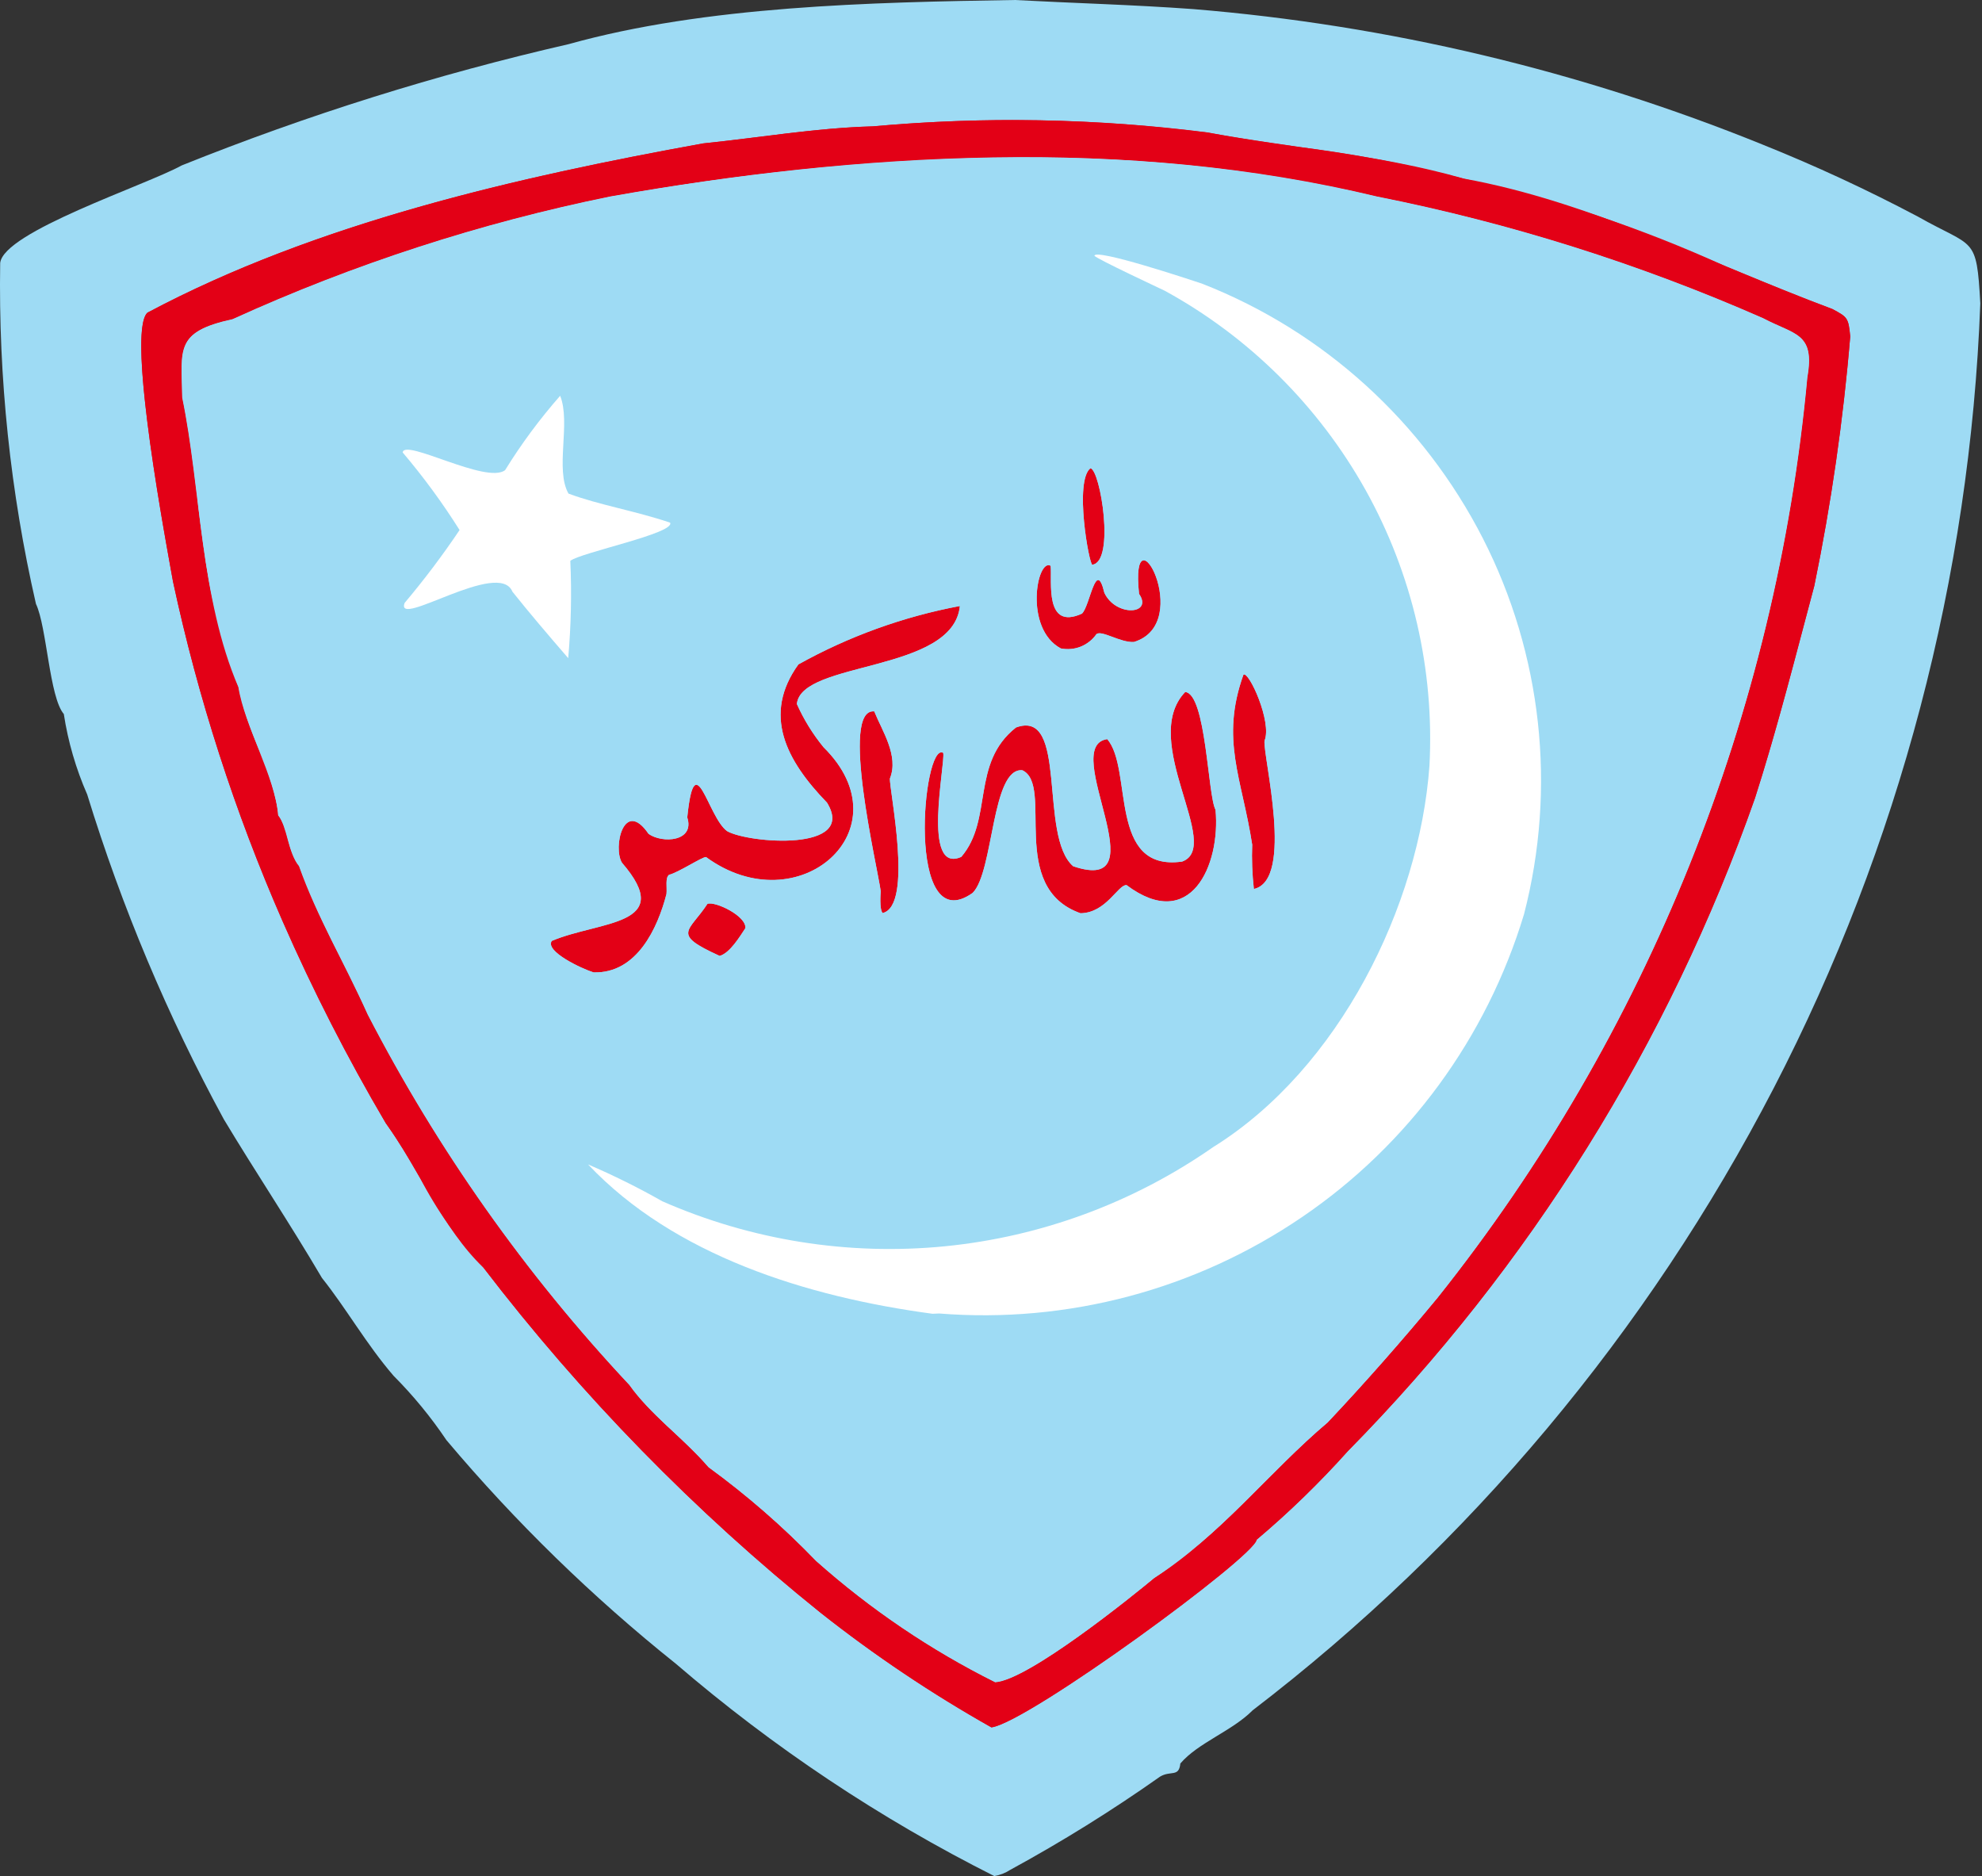 <svg width="56" height="53" viewBox="0 0 56 53" fill="none" xmlns="http://www.w3.org/2000/svg">
<rect x="0" y="0" width="56" height="53" fill="#333333" stroke="none"/>
<path fill-rule="evenodd" clip-rule="evenodd" d="M28.092 53C24.864 51.377 21.844 49.363 19.097 47.003C16.736 45.116 14.564 43 12.613 40.684C12.174 40.031 11.674 39.423 11.12 38.867C10.352 37.977 9.771 36.945 9.097 36.104C8.187 34.557 7.201 33.082 6.323 31.619C4.735 28.7 3.442 25.627 2.464 22.445C2.146 21.72 1.923 20.956 1.803 20.172C1.394 19.697 1.324 17.71 1.016 17.061C0.293 13.905 -0.046 10.671 0.005 7.432C0.092 6.549 4.121 5.233 5.135 4.673C8.688 3.246 12.344 2.1 16.072 1.246C19.934 0.168 24.596 0.064 28.671 0C30.305 0.088 32.01 0.133 33.715 0.257C39.234 0.71 44.653 1.999 49.792 4.081C51.292 4.682 52.76 5.363 54.19 6.12C55.782 7.022 55.846 6.637 55.952 8.573C55.661 16.308 53.667 23.881 50.115 30.74C46.549 37.624 41.522 43.626 35.392 48.318C34.816 48.901 33.848 49.235 33.35 49.82C33.309 50.216 33.079 50.011 32.778 50.19C31.419 51.149 30.006 52.028 28.547 52.823C28.409 52.913 28.254 52.973 28.092 53ZM28.078 47.761C26.462 46.85 24.919 45.814 23.461 44.663C20.057 41.931 16.991 38.794 14.33 35.32C13.235 34.281 12.539 32.569 11.688 31.418C10.65 29.653 9.718 27.827 8.896 25.949C7.604 22.997 6.612 19.921 5.935 16.767C5.776 15.869 4.664 10.031 5.243 9.496C9.783 7.08 15.176 5.841 20.274 4.918C21.756 4.767 23.334 4.492 24.868 4.456C27.881 4.183 30.915 4.237 33.916 4.62C36.184 5.044 38.534 5.203 40.852 5.87C44.277 6.488 47.541 8.166 50.818 9.395C51.227 9.615 51.256 9.633 51.301 10.139C51.112 12.405 50.787 14.657 50.329 16.883C49.831 18.746 49.333 20.721 48.724 22.625C46.389 29.264 42.627 35.298 37.708 40.291C36.94 41.148 36.113 41.949 35.234 42.688C35.198 43.137 29.073 47.617 28.078 47.761Z" fill="#9EDBF4"/>
<path fill-rule="evenodd" clip-rule="evenodd" d="M28.014 48.801C26.325 47.849 24.711 46.766 23.188 45.562C19.633 42.708 16.431 39.431 13.652 35.804C12.508 34.718 11.782 32.933 10.896 31.726C9.812 29.884 8.838 27.978 7.98 26.018C6.631 22.936 5.595 19.724 4.888 16.43C4.722 15.492 3.561 9.397 4.165 8.834C8.907 6.311 14.54 5.018 19.865 4.052C21.411 3.896 23.061 3.611 24.664 3.571C27.811 3.285 30.979 3.342 34.114 3.741C36.483 4.183 38.938 4.353 41.359 5.046C44.933 5.69 48.345 7.45 51.773 8.729C52.202 8.959 52.227 8.978 52.277 9.505C52.08 11.871 51.741 14.224 51.262 16.549C50.744 18.492 50.222 20.557 49.586 22.543C47.149 29.477 43.22 35.779 38.083 40.994C37.283 41.889 36.421 42.726 35.505 43.499C35.454 43.976 29.058 48.655 28.014 48.801Z" fill="#E30016"/>
<path fill-rule="evenodd" clip-rule="evenodd" d="M28.115 47.523C26.289 46.612 24.589 45.461 23.06 44.101C22.124 43.13 21.107 42.244 20.019 41.451C19.319 40.636 18.351 39.943 17.781 39.126C14.849 35.999 12.361 32.477 10.388 28.66C9.75 27.232 8.944 25.881 8.448 24.468C8.142 24.114 8.109 23.32 7.859 23.035C7.784 21.964 6.904 20.504 6.736 19.413C5.655 16.905 5.674 13.782 5.148 11.233C5.122 9.855 4.94 9.372 6.572 9.017C9.986 7.463 13.562 6.301 17.233 5.553C24.247 4.312 31.853 3.846 38.909 5.553C42.656 6.297 46.313 7.45 49.815 8.989C50.707 9.461 51.289 9.397 51.066 10.659C50.184 20.172 46.552 29.214 40.622 36.658C39.66 37.824 38.58 39.053 37.512 40.186C35.886 41.557 34.464 43.395 32.611 44.58C32.011 45.082 29.053 47.468 28.118 47.524L28.115 47.523ZM26.345 37.114C22.786 36.637 19.039 35.463 16.613 32.897C17.331 33.204 18.032 33.552 18.712 33.937C21.221 35.039 23.966 35.477 26.689 35.209C29.412 34.942 32.022 33.978 34.274 32.408C37.848 30.186 40.101 25.579 40.387 21.637C40.531 18.921 39.906 16.22 38.585 13.851C37.256 11.47 35.289 9.517 32.911 8.214C32.809 8.163 31.007 7.325 30.921 7.226C30.941 7.011 33.589 7.887 33.981 8.021C37.399 9.362 40.214 11.919 41.898 15.21C43.57 18.483 43.984 22.266 43.06 25.83C42.004 29.322 39.792 32.34 36.795 34.381C33.779 36.436 30.163 37.397 26.537 37.107L26.345 37.114ZM16.771 27.471C16.441 27.37 15.394 26.879 15.589 26.582C16.937 26.008 19.123 26.166 17.573 24.373C17.31 23.941 17.628 22.539 18.325 23.558C18.715 23.834 19.637 23.778 19.418 23.093C19.631 20.994 19.994 23.079 20.542 23.479C21.142 23.825 24.227 24.075 23.366 22.675C22.206 21.479 21.536 20.189 22.558 18.77C23.982 17.977 25.523 17.42 27.121 17.12C26.933 19.013 22.638 18.66 22.515 19.888C22.711 20.328 22.965 20.739 23.27 21.111C25.619 23.43 22.556 26.121 19.948 24.212C19.846 24.203 19.161 24.653 18.903 24.714C18.79 24.803 18.851 25.068 18.831 25.257C18.581 26.221 17.996 27.506 16.771 27.471ZM20.329 27.003C18.954 26.378 19.465 26.334 19.989 25.534C20.207 25.454 21.096 25.878 21.06 26.222C20.906 26.453 20.623 26.929 20.329 27.006V27.003ZM24.936 25.793C24.843 25.685 24.881 25.215 24.885 25.182C24.79 24.475 23.725 20.007 24.701 20.096C24.924 20.65 25.401 21.349 25.145 21.991C25.116 22.282 25.826 25.603 24.931 25.796L24.936 25.793ZM30.531 25.801C28.455 25.07 29.791 22.179 28.885 21.76C28.011 21.681 28.079 24.636 27.481 25.226C25.576 26.578 26.068 20.925 26.65 21.269C26.717 21.566 26.033 24.714 27.161 24.207C28.069 23.147 27.423 21.563 28.706 20.552C30.192 20.007 29.337 23.618 30.322 24.472C32.815 25.316 29.907 21.078 31.284 20.881C32.018 21.729 31.297 24.637 33.4 24.34C34.567 23.916 32.169 20.928 33.487 19.549C34.081 19.604 34.123 22.475 34.344 22.877C34.491 24.444 33.636 26.359 31.83 25.005C31.591 24.986 31.259 25.787 30.534 25.8L30.531 25.801ZM35.427 25.113C35.38 24.698 35.364 24.279 35.38 23.862C35.089 21.981 34.476 20.895 35.132 19.061C35.283 18.943 35.949 20.407 35.728 20.927C35.683 21.369 36.577 24.863 35.428 25.114L35.427 25.113ZM16.055 18.602C15.485 17.944 14.956 17.323 14.475 16.721C14.098 15.789 11.153 17.786 11.429 17.04C11.984 16.38 12.504 15.691 12.985 14.975C12.502 14.207 11.965 13.474 11.378 12.783C11.42 12.375 13.751 13.691 14.272 13.281C14.731 12.538 15.251 11.836 15.827 11.182C16.133 11.948 15.676 13.261 16.062 13.944C16.909 14.263 17.955 14.434 18.933 14.765C19.093 15.062 16.417 15.606 16.114 15.844C16.157 16.763 16.137 17.683 16.057 18.6L16.055 18.602ZM29.973 18.319C28.924 17.757 29.299 15.757 29.686 15.984C29.729 16.411 29.502 17.819 30.569 17.336C30.799 17.125 30.965 15.746 31.203 16.747C31.525 17.433 32.587 17.365 32.183 16.778C31.911 14.211 33.782 17.607 32.037 18.137C31.654 18.159 31.132 17.797 30.98 17.914C30.869 18.073 30.714 18.196 30.535 18.268C30.356 18.339 30.162 18.356 29.973 18.319ZM30.865 15.959C30.77 15.95 30.347 13.592 30.809 13.228C31.093 13.275 31.508 15.864 30.866 15.953L30.865 15.959Z" fill="#9EDBF4"/>
<path fill-rule="evenodd" clip-rule="evenodd" d="M26.347 37.115C22.788 36.637 19.041 35.463 16.615 32.896C17.333 33.204 18.034 33.551 18.713 33.937C21.222 35.038 23.968 35.476 26.691 35.209C29.413 34.941 32.024 33.977 34.276 32.407C37.849 30.186 40.102 25.578 40.388 21.636C40.533 18.921 39.907 16.22 38.587 13.85C37.257 11.47 35.29 9.517 32.912 8.215C32.809 8.164 31.008 7.325 30.922 7.226C30.942 7.012 33.59 7.887 33.982 8.021C37.399 9.363 40.214 11.919 41.898 15.21C43.569 18.483 43.983 22.265 43.06 25.828C42.004 29.32 39.792 32.339 36.795 34.379C33.779 36.435 30.163 37.396 26.536 37.107L26.347 37.115Z" fill="white"/>
<path fill-rule="evenodd" clip-rule="evenodd" d="M16.058 18.597C15.488 17.939 14.959 17.317 14.478 16.715C14.101 15.784 11.155 17.781 11.432 17.034C11.986 16.376 12.505 15.689 12.985 14.974C12.502 14.207 11.965 13.474 11.378 12.783C11.42 12.376 13.751 13.691 14.272 13.281C14.731 12.538 15.251 11.836 15.827 11.181C16.133 11.948 15.676 13.261 16.062 13.944C16.909 14.262 17.955 14.434 18.933 14.765C19.093 15.062 16.417 15.606 16.114 15.844C16.155 16.762 16.135 17.682 16.054 18.597H16.058Z" fill="white"/>
<path d="M28.014 48.8C26.324 47.848 24.71 46.766 23.185 45.562C19.633 42.707 16.433 39.431 13.656 35.803C12.944 35.045 12.34 34.191 11.862 33.264C11.568 32.735 11.247 32.221 10.9 31.726C9.816 29.883 8.843 27.977 7.984 26.018C6.635 22.936 5.597 19.723 4.889 16.43C4.877 16.366 4.861 16.279 4.842 16.172C4.019 11.65 3.793 9.182 4.165 8.834C9.022 6.249 14.827 4.966 19.863 4.052C20.371 4 20.899 3.934 21.41 3.871C22.48 3.736 23.585 3.598 24.664 3.569C25.97 3.452 27.294 3.392 28.606 3.392C30.447 3.394 32.287 3.512 34.114 3.745C34.943 3.9 35.8 4.023 36.629 4.144C38.224 4.338 39.803 4.641 41.358 5.05C43.906 5.611 46.389 6.442 48.765 7.528C49.751 7.937 50.769 8.359 51.771 8.732C52.199 8.961 52.225 8.975 52.276 9.508C52.078 11.874 51.739 14.227 51.261 16.552C51.17 16.893 51.078 17.238 50.986 17.587C50.554 19.22 50.112 20.909 49.587 22.546C47.149 29.479 43.22 35.779 38.083 40.994C37.282 41.887 36.421 42.723 35.505 43.495C35.477 43.744 33.788 45.08 32.132 46.271C30.577 47.388 28.566 48.72 28.015 48.797L28.014 48.8ZM28.906 4.441C24.991 4.473 21.085 4.845 17.232 5.553C13.563 6.302 9.988 7.464 6.574 9.017C5.093 9.338 5.106 9.757 5.142 10.872C5.142 10.984 5.149 11.103 5.152 11.231C5.332 12.105 5.445 13.031 5.567 14.01C5.705 15.857 6.1 17.675 6.739 19.411C6.862 19.99 7.045 20.554 7.283 21.095C7.566 21.71 7.761 22.362 7.863 23.033C7.991 23.23 8.08 23.451 8.125 23.683C8.18 23.964 8.291 24.23 8.452 24.465C8.788 25.355 9.178 26.223 9.622 27.062C9.884 27.581 10.146 28.118 10.392 28.659C12.366 32.476 14.854 35.998 17.785 39.124C18.152 39.608 18.567 40.052 19.025 40.45C19.375 40.766 19.708 41.1 20.023 41.453C21.111 42.246 22.128 43.133 23.065 44.103C24.593 45.463 26.293 46.614 28.12 47.525C29.149 47.465 32.578 44.61 32.616 44.582C33.736 43.804 34.77 42.906 35.7 41.905C36.285 41.319 36.89 40.715 37.512 40.191C38.561 39.079 39.634 37.86 40.622 36.663C46.559 29.222 50.192 20.177 51.066 10.659C51.249 9.639 50.907 9.487 50.288 9.215C50.145 9.151 49.983 9.08 49.813 8.99C46.311 7.451 42.654 6.298 38.907 5.553C35.628 4.79 32.272 4.416 28.906 4.441Z" fill="#E30016"/>
<path fill-rule="evenodd" clip-rule="evenodd" d="M28.115 47.523C26.289 46.612 24.589 45.461 23.06 44.101C22.124 43.13 21.107 42.244 20.019 41.451C19.319 40.636 18.351 39.943 17.781 39.126C14.849 35.999 12.361 32.477 10.388 28.66C9.75 27.232 8.944 25.881 8.448 24.468C8.142 24.114 8.109 23.32 7.859 23.035C7.784 21.964 6.904 20.504 6.736 19.413C5.655 16.905 5.674 13.782 5.148 11.233C5.122 9.855 4.94 9.372 6.572 9.017C9.986 7.463 13.562 6.301 17.233 5.553C24.247 4.312 31.853 3.846 38.909 5.553C42.656 6.297 46.313 7.45 49.815 8.989C50.707 9.461 51.289 9.397 51.066 10.659C50.184 20.172 46.552 29.214 40.622 36.658C39.66 37.824 38.58 39.053 37.512 40.186C35.886 41.557 34.464 43.395 32.611 44.58C32.011 45.082 29.053 47.468 28.118 47.524L28.115 47.523ZM16.771 27.471C16.441 27.37 15.394 26.879 15.589 26.582C16.937 26.008 19.123 26.166 17.573 24.373C17.31 23.941 17.628 22.539 18.325 23.558C18.715 23.834 19.637 23.778 19.418 23.093C19.631 20.994 19.994 23.079 20.542 23.479C21.142 23.825 24.227 24.075 23.366 22.675C22.206 21.479 21.536 20.189 22.558 18.77C23.982 17.977 25.523 17.42 27.121 17.12C26.933 19.013 22.638 18.66 22.515 19.888C22.711 20.328 22.965 20.739 23.27 21.111C25.619 23.43 22.556 26.121 19.948 24.212C19.846 24.203 19.161 24.653 18.903 24.714C18.79 24.803 18.851 25.068 18.831 25.257C18.581 26.221 17.996 27.506 16.771 27.471ZM20.329 27.003C18.954 26.378 19.465 26.334 19.989 25.534C20.207 25.454 21.096 25.878 21.06 26.222C20.906 26.453 20.623 26.929 20.329 27.006V27.003ZM24.936 25.793C24.843 25.685 24.881 25.215 24.885 25.182C24.79 24.475 23.725 20.007 24.701 20.096C24.924 20.65 25.401 21.349 25.145 21.991C25.116 22.282 25.826 25.603 24.931 25.796L24.936 25.793ZM30.531 25.801C28.455 25.07 29.791 22.179 28.885 21.76C28.011 21.681 28.079 24.636 27.481 25.226C25.576 26.578 26.068 20.925 26.65 21.269C26.717 21.566 26.033 24.714 27.161 24.207C28.069 23.147 27.423 21.563 28.706 20.552C30.192 20.007 29.337 23.618 30.322 24.472C32.815 25.316 29.907 21.078 31.284 20.881C32.018 21.729 31.297 24.637 33.4 24.34C34.567 23.916 32.169 20.928 33.487 19.549C34.081 19.604 34.123 22.475 34.344 22.877C34.491 24.444 33.636 26.359 31.83 25.005C31.591 24.986 31.259 25.787 30.534 25.8L30.531 25.801ZM35.427 25.113C35.38 24.698 35.364 24.279 35.38 23.862C35.089 21.981 34.476 20.895 35.132 19.061C35.283 18.943 35.949 20.407 35.728 20.927C35.683 21.369 36.577 24.863 35.428 25.114L35.427 25.113ZM29.973 18.319C28.924 17.757 29.299 15.757 29.686 15.984C29.729 16.411 29.502 17.819 30.569 17.336C30.799 17.125 30.965 15.746 31.203 16.747C31.525 17.433 32.587 17.365 32.183 16.778C31.911 14.211 33.782 17.607 32.037 18.137C31.654 18.159 31.132 17.797 30.98 17.914C30.869 18.073 30.714 18.196 30.535 18.268C30.356 18.339 30.162 18.356 29.973 18.319ZM30.865 15.959C30.77 15.95 30.347 13.592 30.809 13.228C31.093 13.275 31.508 15.864 30.866 15.953L30.865 15.959Z" fill="#9EDBF4"/>
<path fill-rule="evenodd" clip-rule="evenodd" d="M26.347 37.115C22.788 36.637 19.041 35.463 16.615 32.896C17.333 33.204 18.034 33.551 18.713 33.937C21.222 35.038 23.968 35.476 26.691 35.209C29.413 34.941 32.024 33.977 34.276 32.407C37.849 30.186 40.102 25.578 40.388 21.636C40.533 18.921 39.907 16.22 38.587 13.85C37.257 11.47 35.29 9.517 32.912 8.215C32.809 8.164 31.008 7.325 30.922 7.226C30.942 7.012 33.59 7.887 33.982 8.021C37.399 9.363 40.214 11.919 41.898 15.21C43.569 18.483 43.983 22.265 43.06 25.828C42.004 29.32 39.792 32.339 36.795 34.379C33.779 36.435 30.163 37.396 26.536 37.107L26.347 37.115Z" fill="white"/>
<path fill-rule="evenodd" clip-rule="evenodd" d="M16.058 18.597C15.488 17.939 14.959 17.317 14.478 16.715C14.101 15.784 11.155 17.781 11.432 17.034C11.986 16.376 12.505 15.689 12.985 14.974C12.502 14.207 11.965 13.474 11.378 12.783C11.42 12.376 13.751 13.691 14.272 13.281C14.731 12.538 15.251 11.836 15.827 11.181C16.133 11.948 15.676 13.261 16.062 13.944C16.909 14.262 17.955 14.434 18.933 14.765C19.093 15.062 16.417 15.606 16.114 15.844C16.155 16.762 16.135 17.682 16.054 18.597H16.058Z" fill="white"/>
</svg>
